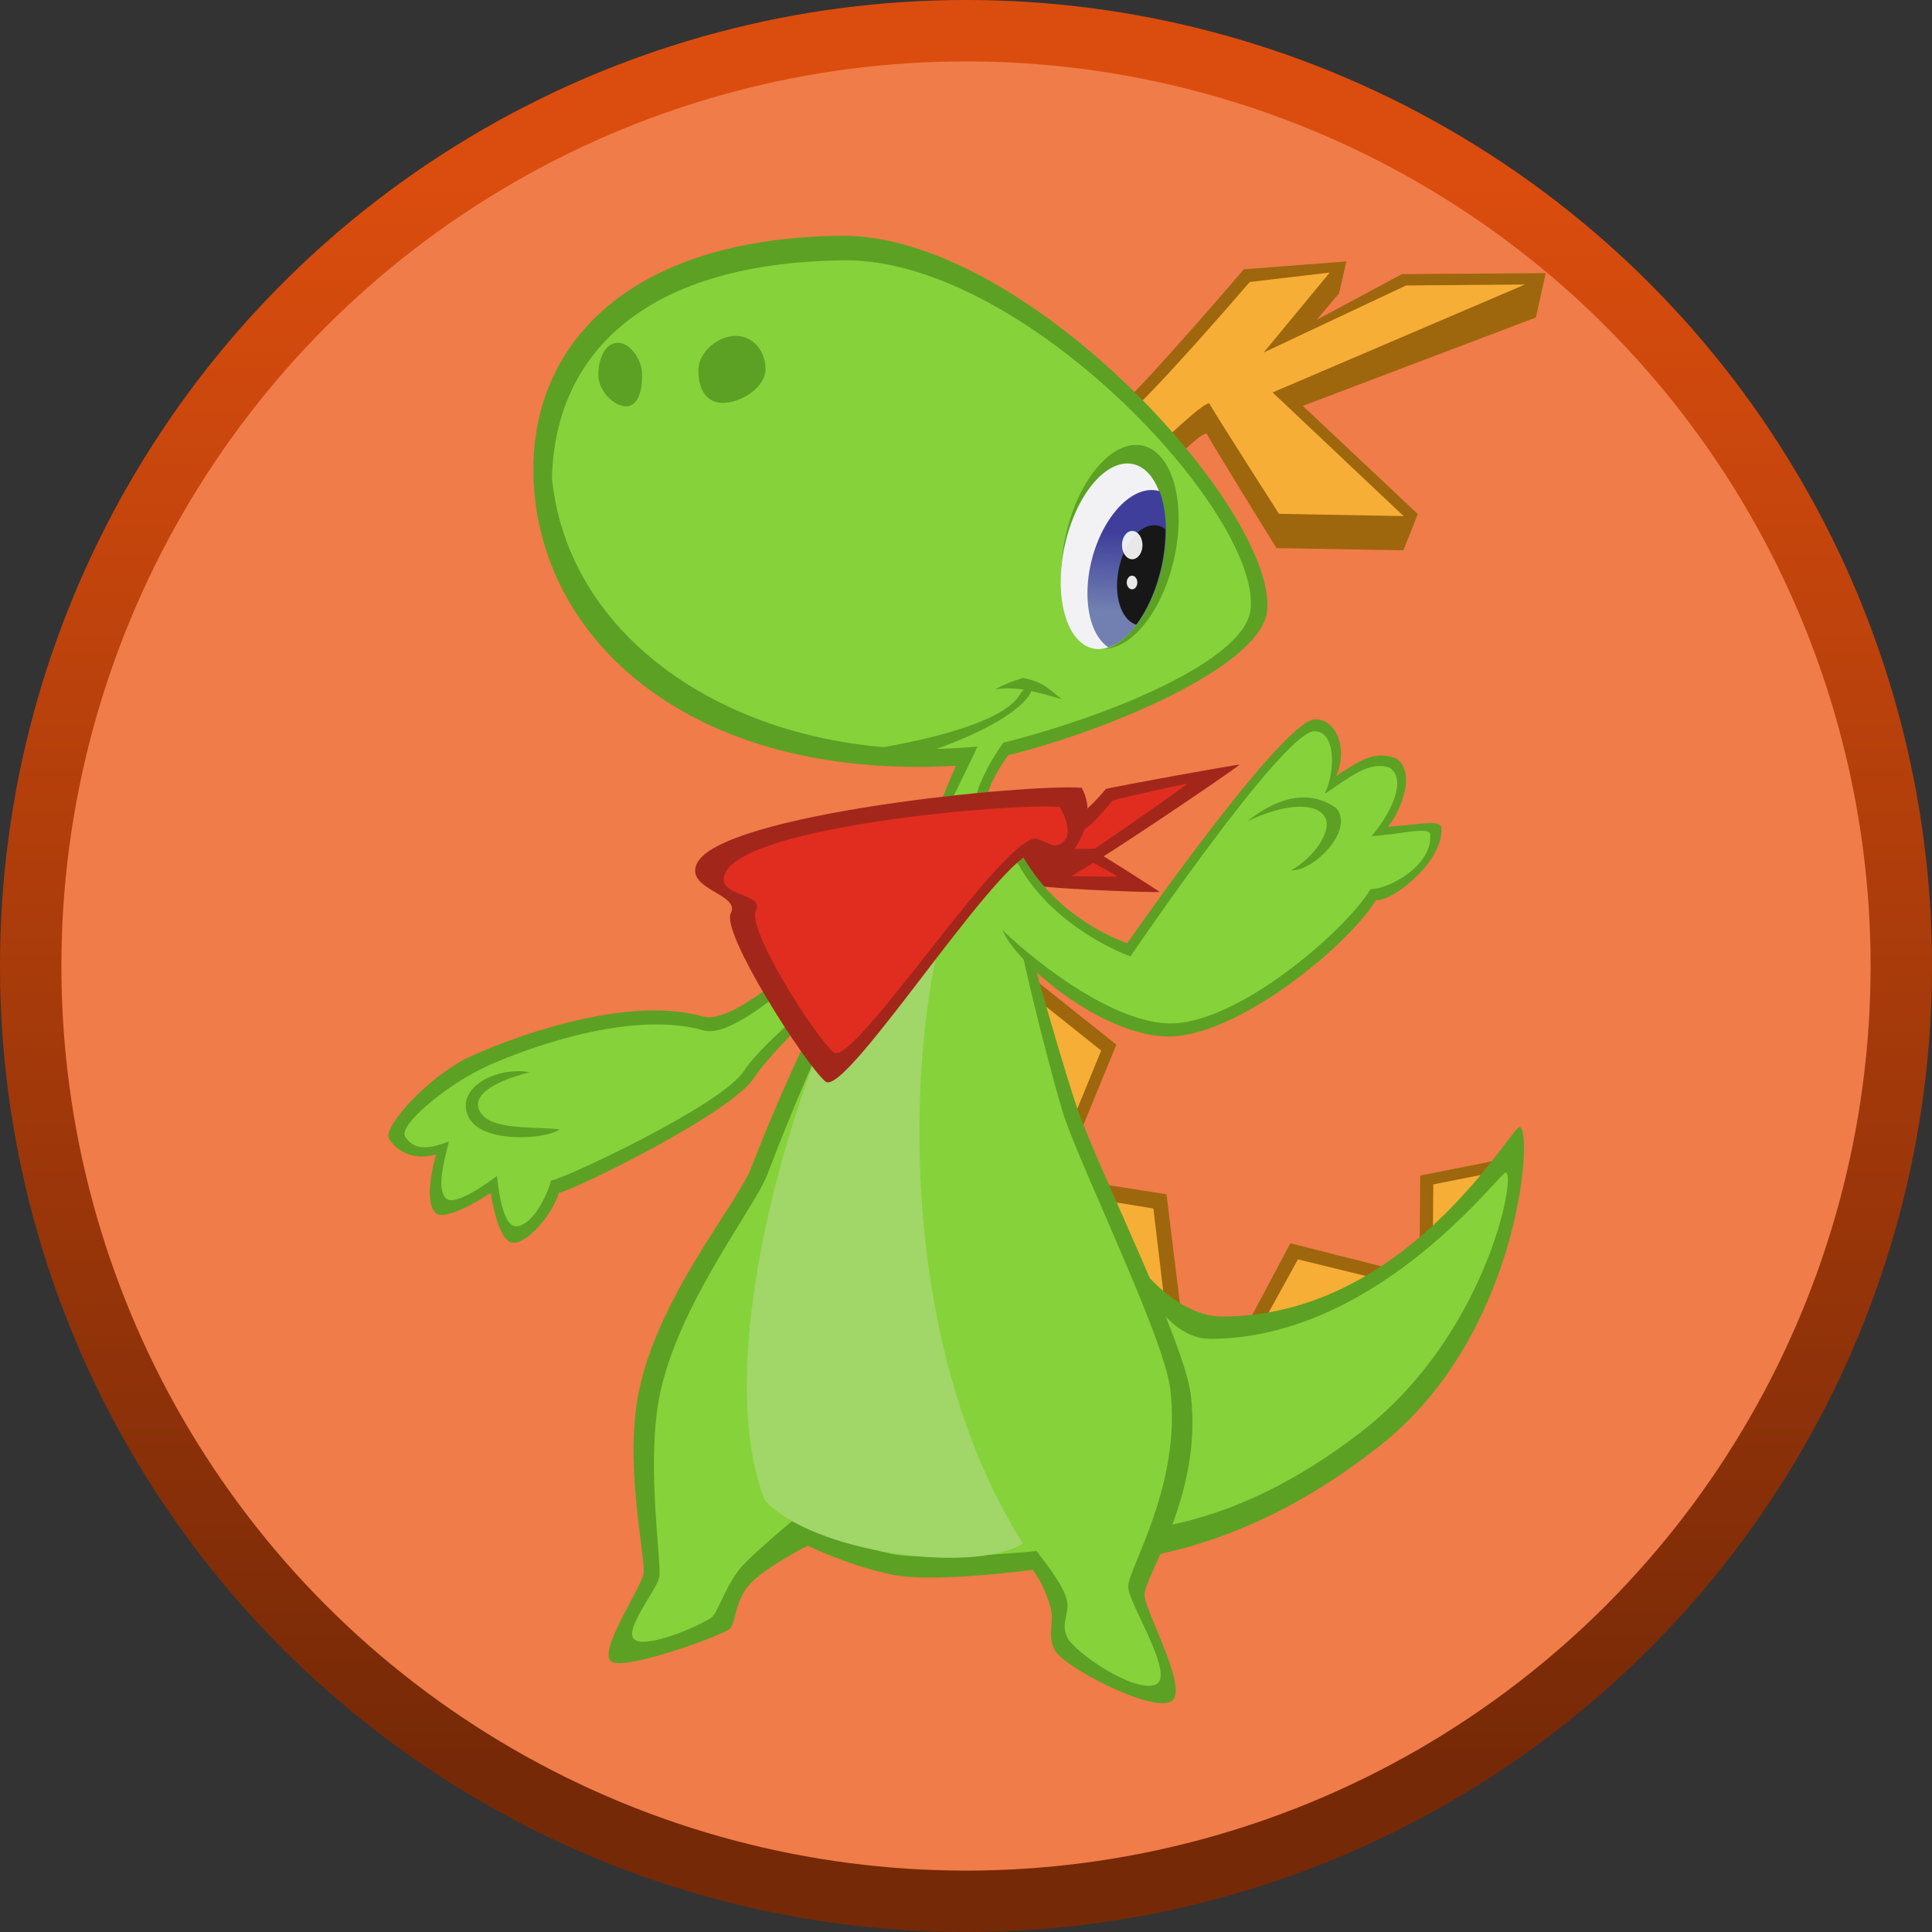 <?xml version="1.0" encoding="UTF-8" standalone="no"?>
<!-- Created with Inkscape (http://www.inkscape.org/) -->

<svg
   xmlns:dc="http://purl.org/dc/elements/1.1/"
   xmlns:cc="http://creativecommons.org/ns#"
   xmlns:rdf="http://www.w3.org/1999/02/22-rdf-syntax-ns#"
   xmlns:svg="http://www.w3.org/2000/svg"
   xmlns="http://www.w3.org/2000/svg"
   xmlns:xlink="http://www.w3.org/1999/xlink"
   xmlns:sodipodi="http://sodipodi.sourceforge.net/DTD/sodipodi-0.dtd"
   xmlns:inkscape="http://www.inkscape.org/namespaces/inkscape"
   id="svg2"
   version="1.1"
   inkscape:version="0.91 r13725"
   width="70"
   height="70"
   sodipodi:docname="stone_1.svg">
  <rect width="100%" height="100%" fill="#333333" stroke="none"/>
  <defs
     id="defs6">
    <linearGradient
       gradientTransform="matrix(0.125,0,0,0.125,-1.441,12.316)"
       gradientUnits="userSpaceOnUse"
       y2="157.809"
       x2="347.701"
       y1="137.749"
       x1="349.336"
       id="linearGradient6198"
       xlink:href="#linearGradient6192"
       inkscape:collect="always" />
    <linearGradient
       id="linearGradient6192"
       inkscape:collect="always">
      <stop
         id="stop6194"
         offset="0"
         style="stop-color:#3f3f9b;stop-opacity:1" />
      <stop
         id="stop6196"
         offset="1"
         style="stop-color:#7180b1;stop-opacity:1" />
    </linearGradient>
    <linearGradient
       y2="505.084"
       y1="469.499"
       xlink:href="#linearGradient1697"
       x2="522.942"
       x1="522.942"
       inkscape:collect="always"
       id="linearGradient1077-3"
       gradientUnits="userSpaceOnUse"
       gradientTransform="matrix(1.63,0,0,1.63,-818.206,-759.149)" />
    <linearGradient
       id="linearGradient1697">
      <stop
         style="stop-color:#db4d0e;stop-opacity:1"
         offset="0"
         id="stop1698" />
      <stop
         style="stop-color:#762907;stop-opacity:1"
         offset="1"
         id="stop1699" />
    </linearGradient>
  </defs>
  <sodipodi:namedview
     pagecolor="#ffffff"
     bordercolor="#666666"
     borderopacity="1"
     objecttolerance="10"
     gridtolerance="10"
     guidetolerance="10"
     inkscape:pageopacity="0"
     inkscape:pageshadow="2"
     inkscape:window-width="934"
     inkscape:window-height="1053"
     id="namedview4"
     showgrid="false"
     inkscape:zoom="3.3714286"
     inkscape:cx="39.111958"
     inkscape:cy="27.635881"
     inkscape:window-x="940"
     inkscape:window-y="0"
     inkscape:window-maximized="0"
     inkscape:current-layer="layer1" />
  <g
     inkscape:groupmode="layer"
     id="layer1"
     inkscape:label="Layer 1">
    <circle
       r="33.888"
       cy="35"
       cx="35"
       id="path1070-6"
       style="fill:#f07c49;fill-opacity:1;fill-rule:nonzero;stroke:url(#linearGradient1077-3);stroke-width:2.225;stroke-linecap:round;stroke-linejoin:round;stroke-miterlimit:4;stroke-dashoffset:0;stroke-opacity:1" />
    <g
       id="g4403"
       transform="matrix(1.129,0,0,1.129,-6.472,-13.964)">
      <g
         transform="matrix(0.107,0,0,0.107,4.388,18.129)"
         inkscape:label="body"
         id="layer2">
        <path
           inkscape:connector-curvature="0"
           id="path4240-5-3-2-1"
           d="m 438.335,321.47 0.187,-22.742 27.045,-5.35 z"
           style="fill:#9e670d;fill-opacity:1;fill-rule:evenodd;stroke:none;stroke-width:1px;stroke-linecap:butt;stroke-linejoin:miter;stroke-opacity:1" />
        <path
           inkscape:connector-curvature="0"
           id="path4240-56-9-2"
           d="m 442.319,317.247 0.13,-15.853 18.801,-3.729 z"
           style="fill:#f7ae37;fill-opacity:1;fill-rule:evenodd;stroke:none;stroke-width:1px;stroke-linecap:butt;stroke-linejoin:miter;stroke-opacity:1" />
        <path
           inkscape:connector-curvature="0"
           id="path4240-5-3-2"
           d="m 384.467,347.454 15.119,-28.405 31.626,8.014 z"
           style="fill:#9e670d;fill-opacity:1;fill-rule:evenodd;stroke:none;stroke-width:1px;stroke-linecap:butt;stroke-linejoin:miter;stroke-opacity:1" />
        <path
           inkscape:connector-curvature="0"
           id="path4240-56-9"
           d="m 390.961,343.631 10.89,-19.747 22.779,5.571 z"
           style="fill:#f7ae37;fill-opacity:1;fill-rule:evenodd;stroke:none;stroke-width:1px;stroke-linecap:butt;stroke-linejoin:miter;stroke-opacity:1" />
        <path
           inkscape:connector-curvature="0"
           id="path4240-5-3"
           d="m 328.005,298.94 34.417,5.418 4.502,36.534 z"
           style="fill:#9e670d;fill-opacity:1;fill-rule:evenodd;stroke:none;stroke-width:1px;stroke-linecap:butt;stroke-linejoin:miter;stroke-opacity:1" />
        <path
           inkscape:connector-curvature="0"
           id="path4240-56"
           d="m 332.111,304.32 26.388,4.303 3.452,29.018 z"
           style="fill:#f7ae37;fill-opacity:1;fill-rule:evenodd;stroke:none;stroke-width:1px;stroke-linecap:butt;stroke-linejoin:miter;stroke-opacity:1" />
        <path
           inkscape:connector-curvature="0"
           id="path4240-5"
           d="m 317.459,235.616 29.934,23.861 -16.865,41.042 z"
           style="fill:#9e670d;fill-opacity:1;fill-rule:evenodd;stroke:none;stroke-width:1px;stroke-linecap:butt;stroke-linejoin:miter;stroke-opacity:1" />
        <path
           inkscape:connector-curvature="0"
           id="path4240"
           d="m 320.657,243.546 22.18,17.711 -12.497,30.463 z"
           style="fill:#f7ae37;fill-opacity:1;fill-rule:evenodd;stroke:none;stroke-width:1px;stroke-linecap:butt;stroke-linejoin:miter;stroke-opacity:1" />
        <path
           sodipodi:nodetypes="cssscc"
           inkscape:connector-curvature="0"
           id="path4223"
           d="m 335.573,293.34 c 11.545,28.425 27.991,47.813 43.864,47.703 53.319,-0.37 83.797,-52.6 88.501,-56.656 4.704,-4.056 2.316,60.696 -41.387,95.293 -43.703,34.598 -83.06,37.83 -112.794,34.84 -37.142,-4.208 -21.172,-95.911 21.816,-121.181 z"
           style="fill:#5ca124;fill-opacity:1;fill-rule:evenodd;stroke:none;stroke-width:1px;stroke-linecap:butt;stroke-linejoin:miter;stroke-opacity:1" />
        <path
           sodipodi:nodetypes="cssscc"
           inkscape:connector-curvature="0"
           id="path4223-7"
           d="m 342.294,303.933 c 10.425,24.926 19.218,43.894 33.551,43.797 48.144,-0.325 83.713,-46.137 87.961,-49.694 4.248,-3.557 -3.838,47.501 -43.299,77.84 -39.461,30.34 -71.711,31.963 -98.559,29.341 -33.537,-3.69 -18.469,-79.125 20.346,-101.285 z"
           style="fill:#86d23a;fill-opacity:1;fill-rule:evenodd;stroke:none;stroke-width:1px;stroke-linecap:butt;stroke-linejoin:miter;stroke-opacity:1" />
        <path
           sodipodi:nodetypes="cssssssscscssssssc"
           inkscape:connector-curvature="0"
           id="path4162-6"
           d="m 300.825,201.962 c 11.707,0.727 18.781,18.018 19.553,23.464 0.772,5.446 12.429,45.205 15.567,53.957 6.724,18.753 31.797,69.261 33.738,84.903 3.733,30.082 -13.807,54.4 -13.834,60.122 -0.025,5.22 14.373,29.855 7.46,32.295 -6.913,2.44 -32.104,-10.908 -34.438,-15.659 -2.334,-4.751 0.067,-8.455 -1.275,-12.952 -1.588,-5.322 -3.264,-8.18 -5.24,-11.102 0,0 -29.492,3.993 -42.061,1.488 -12.569,-2.505 -25.525,-8.711 -25.525,-8.711 0,0 -12.436,6.354 -17.048,11.255 -4.958,5.268 -4.354,11.813 -6.293,13.671 -1.939,1.858 -30.353,12.249 -35.255,9.954 -4.902,-2.295 8.583,-22.058 9.391,-26.405 0.808,-4.347 -5.181,-29.13 -2.083,-50.741 4.269,-29.781 29.671,-59.37 34.267,-70.828 4.597,-11.457 35.425,-92.643 63.076,-94.712 z"
           style="display:inline;fill:#5ca124;fill-opacity:1;fill-rule:evenodd;stroke:none;stroke-width:1px;stroke-linecap:butt;stroke-linejoin:miter;stroke-opacity:1" />
        <path
           sodipodi:nodetypes="cssssssscscssssssc"
           inkscape:connector-curvature="0"
           id="path4162-3"
           d="m 306.612,196.578 c 20.743,-1.444 11.759,29.594 12.491,34.758 0.732,5.164 10.045,42.532 13.021,50.832 6.376,17.783 29.591,65.687 31.432,80.52 3.54,28.526 -12.605,53.931 -12.631,59.357 -0.024,4.95 14.632,27.126 8.077,29.44 -6.555,2.314 -24.094,-9.692 -26.308,-14.197 -2.213,-4.505 1.017,-7.405 -0.255,-11.669 -1.506,-5.046 -7.054,-11.489 -8.928,-14.261 0,0 -31.735,3.21 -43.653,0.835 -11.918,-2.375 -28.789,-10.627 -28.789,-10.627 0,0 -11.339,9.435 -15.713,14.082 -4.701,4.995 -7.308,13.664 -9.147,15.427 -1.839,1.762 -18.26,9.279 -22.908,7.103 -4.648,-2.176 6.214,-14.868 6.981,-18.99 0.766,-4.122 -3.464,-30.236 -0.526,-50.73 4.048,-28.241 28.504,-58.938 32.863,-69.803 4.359,-10.865 36.159,-97.919 63.996,-102.078 z"
           style="display:inline;fill:#86d23a;fill-opacity:1;fill-rule:evenodd;stroke:none;stroke-width:1px;stroke-linecap:butt;stroke-linejoin:miter;stroke-opacity:1" />
        <path
           sodipodi:nodetypes="cccsc"
           inkscape:connector-curvature="0"
           id="path4187"
           d="m 299.973,210.387 c -14.31,33.208 -22.643,131.839 19.392,198.763 -15.718,9.35 -63.535,2.437 -77.476,-13.073 -19.711,-50.934 19.944,-160.605 41.458,-181.86 14.562,-14.387 16.626,-3.83 16.626,-3.83 z"
           style="fill:#a1d668;fill-opacity:1;fill-rule:evenodd;stroke:none;stroke-width:1px;stroke-linecap:butt;stroke-linejoin:miter;stroke-opacity:1" />
        <path
           sodipodi:nodetypes="cscscscsssscc"
           inkscape:connector-curvature="0"
           id="path4329-7"
           d="m 278.589,227.515 c -6.73,7.934 -33.623,32.182 -39.857,41.917 -6.809,10.631 -54.492,33.963 -58.553,34.474 -1.609,5.843 -8.928,14.996 -13.646,14.996 -4.719,0 -6.767,-14.954 -6.767,-14.954 0,0 -13.204,8.817 -16.423,6.09 -2.94,-2.491 -1.987,-10.144 -0.009,-17.662 -4.105,1.404 -10.694,0.846 -14.073,-4.65 -2.143,-3.485 11.955,-18.656 23.406,-24.218 8.92,-4.333 46.206,-19.449 70.644,-12.501 11.401,3.242 38.672,-26.717 46.116,-29.005 7.444,-2.288 9.163,5.514 9.163,5.514 z"
           style="fill:#5ca124;fill-opacity:1;fill-rule:evenodd;stroke:none;stroke-width:1px;stroke-linecap:butt;stroke-linejoin:miter;stroke-opacity:1" />
        <path
           sodipodi:nodetypes="cscscscsssscc"
           inkscape:connector-curvature="0"
           id="path4329"
           d="m 271.864,232.189 c -6.466,7.622 -30.171,25.81 -36.16,35.162 -6.541,10.213 -53.957,32.395 -57.858,32.886 -1.546,5.613 -6.014,13.72 -10.547,13.72 -4.533,0 -5.657,-15.117 -5.657,-15.117 0,0 -12.119,9.432 -15.212,6.812 -2.824,-2.393 -1.119,-9.89 0.781,-17.112 -3.943,1.349 -9.897,3.746 -13.143,-1.534 -2.058,-3.348 12.104,-15.043 23.105,-20.387 8.569,-4.163 42.94,-18.103 66.417,-11.428 10.953,3.114 37.056,-25.118 44.207,-27.316 7.151,-2.198 4.854,0.372 4.854,0.372 z"
           style="fill:#86d23a;fill-opacity:1;fill-rule:evenodd;stroke:none;stroke-width:1px;stroke-linecap:butt;stroke-linejoin:miter;stroke-opacity:1" />
        <path
           sodipodi:nodetypes="zczcz"
           inkscape:connector-curvature="0"
           id="path4346"
           d="m 152.996,280.977 c 3.831,8.411 23.691,6.877 27.401,3.909 -7.634,-0.9 -20.678,0.367 -23.83,-5.241 -3.153,-5.608 6.096,-9.624 14.847,-11.914 -10.325,-1.753 -22.249,4.836 -18.418,13.246 z"
           style="fill:#5ca124;fill-opacity:1;fill-rule:evenodd;stroke:none;stroke-width:1px;stroke-linecap:butt;stroke-linejoin:miter;stroke-opacity:1" />
      </g>
      <path
         style="fill:#9e670d;fill-opacity:1;fill-rule:evenodd;stroke:none;stroke-width:1px;stroke-linecap:butt;stroke-linejoin:miter;stroke-opacity:1"
         d="m 41.386,25.696 c 1.094,-0.966 4.264,-4.686 4.264,-4.686 l 3.29,-0.252 -0.235,1.025 -0.719,0.852 2.737,-1.47 4.616,-0.03 -0.317,1.423 -7.479,2.837 3.691,3.471 -0.464,1.163 -4.074,-0.071 c 0,0 -2.14,-3.46 -2.223,-3.646 -0.082,-0.186 -1.018,0.792 -1.018,0.792 z"
         id="path6276-4"
         inkscape:connector-curvature="0"
         sodipodi:nodetypes="ccccccccccccscc" />
      <path
         style="fill:#f7ae37;fill-opacity:1;fill-rule:evenodd;stroke:none;stroke-width:1px;stroke-linecap:butt;stroke-linejoin:miter;stroke-opacity:1"
         d="m 41.872,25.73 c 1.094,-0.966 3.967,-4.312 3.967,-4.312 l 2.567,-0.303 -2.117,2.565 4.566,-2.15 3.816,-0.031 -8.097,3.464 4.202,3.968 -3.998,-0.072 c 0,0 -2.142,-3.343 -2.225,-3.529 -0.082,-0.186 -1.746,1.434 -1.746,1.434 z"
         id="path6276"
         inkscape:connector-curvature="0" />
      <path
         style="fill:#a3261b;fill-opacity:1;fill-rule:evenodd;stroke:none;stroke-width:1px;stroke-linecap:butt;stroke-linejoin:miter;stroke-opacity:1"
         d="m 37.938,39.342 c 0.421,0.464 0.813,1.263 0.853,1.398 0.04,0.135 3.883,0.28 4.151,0.253 0.035,-0.004 -2.265,-1.454 -2.422,-1.529 -0.972,0.327 -1.565,0.13 -2.582,-0.122 z"
         id="path6310-9"
         inkscape:connector-curvature="0"
         sodipodi:nodetypes="csscc" />
      <path
         style="fill:#e12d1f;fill-opacity:1;fill-rule:evenodd;stroke:none;stroke-width:1px;stroke-linecap:butt;stroke-linejoin:miter;stroke-opacity:1"
         d="m 38.781,39.727 c 0.316,0.321 0.794,0.741 0.794,0.741 0,0 1.776,0.053 2.019,0.029 0.032,-0.003 -1.114,-0.629 -1.256,-0.695 -0.882,0.289 -0.634,0.147 -1.557,-0.076 z"
         id="path6310-6-3"
         inkscape:connector-curvature="0"
         sodipodi:nodetypes="ccscc" />
      <path
         style="fill:#a3261b;fill-opacity:1;fill-rule:evenodd;stroke:none;stroke-width:1px;stroke-linecap:butt;stroke-linejoin:miter;stroke-opacity:1"
         d="m 37.73,40.016 c 0.888,0.062 1.976,0.484 2.125,0.58 0.149,0.096 5.324,-3.407 5.658,-3.687 0.044,-0.037 -4.029,0.704 -4.288,0.778 -1.049,1.248 -1.973,1.615 -3.495,2.329 z"
         id="path6310"
         inkscape:connector-curvature="0"
         sodipodi:nodetypes="csscc" />
      <path
         style="fill:#e12d1f;fill-opacity:1;fill-rule:evenodd;stroke:none;stroke-width:1px;stroke-linecap:butt;stroke-linejoin:miter;stroke-opacity:1"
         d="m 39.116,39.6 c 0.718,0.031 1.753,0.003 1.753,0.003 0,0 2.624,-1.797 2.958,-2.078 0.044,-0.037 -2.128,0.458 -2.387,0.532 -1.049,1.248 -0.802,0.828 -2.324,1.542 z"
         id="path6310-6"
         inkscape:connector-curvature="0"
         sodipodi:nodetypes="ccscc" />
      <path
         inkscape:connector-curvature="0"
         style="color:#000000;display:inline;overflow:visible;visibility:visible;opacity:1;fill:#5ca124;fill-opacity:1;fill-rule:nonzero;stroke:none;stroke-width:2;stroke-linecap:square;stroke-linejoin:miter;stroke-miterlimit:4;stroke-dasharray:none;stroke-dashoffset:0;stroke-opacity:1;marker:none;enable-background:accumulate"
         d="m 32.711,19.935 c -6.895,0.083 -9.917,3.552 -9.86,7.6 0.074,5.348 5.052,9.893 13.56,9.409 -0.301,0.667 -0.827,2.001 -0.827,2.001 0,0 1.852,-0.318 1.791,-0.695 -0.048,-0.295 0.215,-0.97 0.715,-1.645 3.475,-0.871 8.147,-2.927 8.308,-4.637 0.304,-3.227 -7.738,-12.105 -13.685,-12.033 z"
         id="path6043-6"
         sodipodi:nodetypes="ssccccss" />
      <path
         style="color:#000000;display:inline;overflow:visible;visibility:visible;opacity:1;fill:#86d23a;fill-opacity:1;fill-rule:nonzero;stroke:none;stroke-width:2;stroke-linecap:square;stroke-linejoin:miter;stroke-miterlimit:4;stroke-dasharray:none;stroke-dashoffset:0;stroke-opacity:1;marker:none;enable-background:accumulate"
         d="m 32.806,20.722 c -6.662,0.08 -9.28,3.234 -9.36,6.997 0.571,5.646 6.735,9.271 13.657,8.607 -0.291,0.645 -1.1,2.251 -1.1,2.251 0,0 1.108,-0.131 1.049,-0.496 -0.046,-0.285 0.4,-1.227 0.883,-1.879 3.357,-0.841 7.778,-2.637 7.934,-4.29 0.294,-3.117 -7.317,-11.259 -13.063,-11.19 z"
         id="path6043"
         inkscape:connector-curvature="0"
         sodipodi:nodetypes="scccscss" />
      <path
         style="fill:#5ca124;fill-opacity:1;fill-rule:evenodd;stroke:none;stroke-width:1px;stroke-linecap:butt;stroke-linejoin:miter;stroke-opacity:1"
         d="m 33.236,36.487 c 2.996,-0.451 4.782,-1.109 5.208,-1.801 0.569,-0.924 1.247,0.541 -3.586,2.024 -1.3,0.399 -1.622,-0.224 -1.622,-0.224 z"
         id="path6064"
         inkscape:connector-curvature="0"
         sodipodi:nodetypes="cssc" />
      <path
         style="fill:#5ca124;fill-opacity:1;fill-rule:evenodd;stroke:none;stroke-width:1px;stroke-linecap:butt;stroke-linejoin:miter;stroke-opacity:1"
         d="m 37.672,34.489 c 0.265,-0.143 0.458,-0.225 0.886,-0.363 0.7,0.124 0.884,0.417 1.255,0.68 -0.669,-0.173 -1.284,-0.427 -2.14,-0.317 z"
         id="path6066"
         inkscape:connector-curvature="0"
         sodipodi:nodetypes="cccc" />
      <path
         style="color:#000000;display:inline;overflow:visible;visibility:visible;opacity:1;fill:#5ca124;fill-opacity:1;fill-rule:nonzero;stroke:none;stroke-width:2;stroke-linecap:square;stroke-linejoin:miter;stroke-miterlimit:4;stroke-dasharray:none;stroke-dashoffset:0;stroke-opacity:1;marker:none;enable-background:accumulate"
         d="m 30.3,24.219 c 0,0.571 -0.775,1.079 -1.367,1.079 -0.592,0 -0.81,-0.537 -0.786,-1.108 0.021,-0.491 0.594,-1.042 1.186,-1.042 0.592,0 0.967,0.5 0.967,1.071 z"
         id="path6068"
         inkscape:connector-curvature="0"
         sodipodi:nodetypes="sssss" />
      <path
         style="color:#000000;display:inline;overflow:visible;visibility:visible;opacity:1;fill:#5ca124;fill-opacity:1;fill-rule:nonzero;stroke:none;stroke-width:2;stroke-linecap:square;stroke-linejoin:miter;stroke-miterlimit:4;stroke-dasharray:none;stroke-dashoffset:0;stroke-opacity:1;marker:none;enable-background:accumulate"
         d="m 24.934,24.385 c 0,0.542 0.505,1.024 0.891,1.024 0.386,0 0.528,-0.51 0.512,-1.051 -0.014,-0.466 -0.387,-0.989 -0.773,-0.989 -0.386,0 -0.63,0.474 -0.63,1.017 z"
         id="path6068-3"
         inkscape:connector-curvature="0"
         sodipodi:nodetypes="sssss" />
      <path
         style="color:#000000;display:inline;overflow:visible;visibility:visible;opacity:1;fill:#5ca124;fill-opacity:1;fill-rule:nonzero;stroke:none;stroke-width:2;stroke-linecap:square;stroke-linejoin:miter;stroke-miterlimit:4;stroke-dasharray:none;stroke-dashoffset:0;stroke-opacity:1;marker:none;enable-background:accumulate"
         d="m 43.414,30.289 a 1.779,3.329 12.686 0 1 -2.46,2.88 1.779,3.329 12.686 0 1 -1.02,-3.62 1.779,3.329 12.686 0 1 2.46,-2.88 1.779,3.329 12.686 0 1 1.02,3.62 z"
         id="path6086-2"
         inkscape:connector-curvature="0" />
      <path
         style="color:#000000;display:inline;overflow:visible;visibility:visible;opacity:1;fill:#f2f2f5;fill-opacity:1;fill-rule:nonzero;stroke:none;stroke-width:2;stroke-linecap:square;stroke-linejoin:miter;stroke-miterlimit:4;stroke-dasharray:none;stroke-dashoffset:0;stroke-opacity:1;marker:none;enable-background:accumulate"
         d="m 43.003,30.557 a 1.587,3.027 12.238 0 1 -2.193,2.622 1.587,3.027 12.238 0 1 -0.909,-3.295 1.587,3.027 12.238 0 1 2.193,-2.622 1.587,3.027 12.238 0 1 0.909,3.295 z"
         id="path6086"
         inkscape:connector-curvature="0" />
      <path
         style="color:#000000;display:inline;overflow:visible;visibility:visible;opacity:1;fill:url(#linearGradient6198);fill-opacity:1;fill-rule:nonzero;stroke:none;stroke-width:2;stroke-linecap:square;stroke-linejoin:miter;stroke-miterlimit:4;stroke-dasharray:none;stroke-dashoffset:0;stroke-opacity:1;marker:none;enable-background:accumulate"
         d="m 42.755,28.097 a 1.519,2.66 14.535 0 0 -2.002,2.306 1.519,2.66 14.535 0 0 0.546,2.738 1.587,3.027 12.238 0 0 1.722,-2.592 1.587,3.027 12.238 0 0 -0.074,-2.413 1.519,2.66 14.535 0 0 -0.085,-0.025 1.519,2.66 14.535 0 0 -0.107,-0.014 z"
         id="path6086-1"
         inkscape:connector-curvature="0" />
      <path
         style="color:#000000;display:inline;overflow:visible;visibility:visible;opacity:1;fill:#171717;fill-opacity:1;fill-rule:nonzero;stroke:none;stroke-width:2;stroke-linecap:square;stroke-linejoin:miter;stroke-miterlimit:4;stroke-dasharray:none;stroke-dashoffset:0;stroke-opacity:1;marker:none;enable-background:accumulate"
         d="m 42.731,29.226 a 0.954,1.629 11.182 0 0 -1.095,1.406 0.954,1.629 11.182 0 0 0.563,1.783 1.587,3.027 12.238 0 0 0.804,-1.859 1.587,3.027 12.238 0 0 0.125,-1.208 0.954,1.629 11.182 0 0 -0.234,-0.111 0.954,1.629 11.182 0 0 -0.163,-0.011 z"
         id="path6174"
         inkscape:connector-curvature="0" />
      <ellipse
         style="color:#000000;display:inline;overflow:visible;visibility:visible;opacity:1;fill:#ffffff;fill-opacity:0.902;fill-rule:nonzero;stroke:none;stroke-width:2;stroke-linecap:square;stroke-linejoin:miter;stroke-miterlimit:4;stroke-dasharray:none;stroke-dashoffset:0;stroke-opacity:1;marker:none;enable-background:accumulate"
         id="path6200"
         cx="42.068"
         cy="29.862"
         rx="0.329"
         ry="0.454" />
      <ellipse
         style="color:#000000;display:inline;overflow:visible;visibility:visible;opacity:1;fill:#ffffff;fill-opacity:0.902;fill-rule:nonzero;stroke:none;stroke-width:2;stroke-linecap:square;stroke-linejoin:miter;stroke-miterlimit:4;stroke-dasharray:none;stroke-dashoffset:0;stroke-opacity:1;marker:none;enable-background:accumulate"
         id="path6202"
         cx="42.062"
         cy="31.062"
         rx="0.17"
         ry="0.219" />
      <path
         style="fill:#5ca124;fill-opacity:1;fill-rule:evenodd;stroke:none;stroke-width:1px;stroke-linecap:butt;stroke-linejoin:miter;stroke-opacity:1"
         d="m 38.507,39.763 c 1.029,1.869 2.747,2.639 3.402,2.876 0,0 4.949,-7.125 6.011,-7.183 0.708,-0.038 1.079,0.971 0.693,1.815 0.809,-0.526 1.24,-0.827 1.941,-0.558 0.705,0.529 -0.014,1.917 -0.283,2.183 0.871,-0.038 1.692,-0.248 1.717,0.031 0.093,1.037 -1.494,2.347 -2.101,2.334 -0.857,1.417 -4.485,4.444 -6.74,4.37 -2.311,-0.076 -5.321,-2.797 -5.299,-3.676 0.01,-0.412 0.209,-2.735 0.659,-2.192 z"
         id="path6363-7"
         inkscape:connector-curvature="0"
         sodipodi:nodetypes="ccscccscssc" />
      <path
         style="fill:#86d23a;fill-opacity:1;fill-rule:evenodd;stroke:none;stroke-width:1px;stroke-linecap:butt;stroke-linejoin:miter;stroke-opacity:1"
         d="m 38.417,40.11 c 0.988,1.793 2.965,2.724 3.594,2.951 0,0 4.866,-7.168 5.885,-7.223 0.679,-0.037 0.722,1.195 0.352,2.005 0.776,-0.505 1.425,-1.087 2.097,-0.829 0.677,0.507 -0.344,1.931 -0.602,2.186 0.836,-0.037 1.863,-0.325 1.887,-0.058 0.09,0.995 -1.327,1.77 -1.91,1.758 -0.823,1.36 -4.33,4.381 -6.494,4.311 -2.218,-0.073 -5.204,-2.821 -5.447,-3.132 -0.243,-0.312 0.205,-2.49 0.637,-1.969 z"
         id="path6363"
         inkscape:connector-curvature="0"
         sodipodi:nodetypes="ccscccscssc" />
      <path
         style="fill:#a3261b;fill-opacity:1;fill-rule:evenodd;stroke:none;stroke-width:1px;stroke-linecap:butt;stroke-linejoin:miter;stroke-opacity:1"
         d="m 40.447,37.65 c -1.663,-0.138 -11.635,0.826 -12.356,2.444 -0.369,0.828 1.416,0.96 1.094,1.584 -0.318,0.615 2.339,4.782 3.034,5.397 0.671,0.594 6.055,-8.06 6.895,-7.339 0.576,0.494 0.576,0.494 0.576,0.494 0,0 1.455,-1.281 0.757,-2.58 z"
         id="path6293"
         inkscape:connector-curvature="0"
         sodipodi:nodetypes="csssscc" />
      <path
         style="fill:#e12d1f;fill-opacity:1;fill-rule:evenodd;stroke:none;stroke-width:1px;stroke-linecap:butt;stroke-linejoin:miter;stroke-opacity:1"
         d="m 39.748,38.265 c -1.558,-0.129 -10.066,0.603 -10.742,2.12 -0.346,0.776 1.287,0.622 0.985,1.207 -0.298,0.576 1.84,3.97 2.49,4.546 0.628,0.556 5.599,-7.23 6.561,-6.839 l 0.516,0.21 c 0,0 0.843,-0.026 0.189,-1.243 z"
         id="path6293-7"
         inkscape:connector-curvature="0"
         sodipodi:nodetypes="csssscc" />
      <path
         style="fill:#5ca124;fill-opacity:1;fill-rule:evenodd;stroke:none;stroke-width:1px;stroke-linecap:butt;stroke-linejoin:miter;stroke-opacity:1"
         d="m 45.758,38.73 c 1.204,-0.59 2.244,-0.624 2.506,-0.119 0.207,0.4 -0.306,1.233 -1.094,1.69 0.729,0.027 2.04,-1.296 1.447,-1.999 C 47.629,37.608 46.561,38.083 45.758,38.73 Z"
         id="path6380"
         inkscape:connector-curvature="0"
         sodipodi:nodetypes="csccc" />
    </g>
  </g>
</svg>
